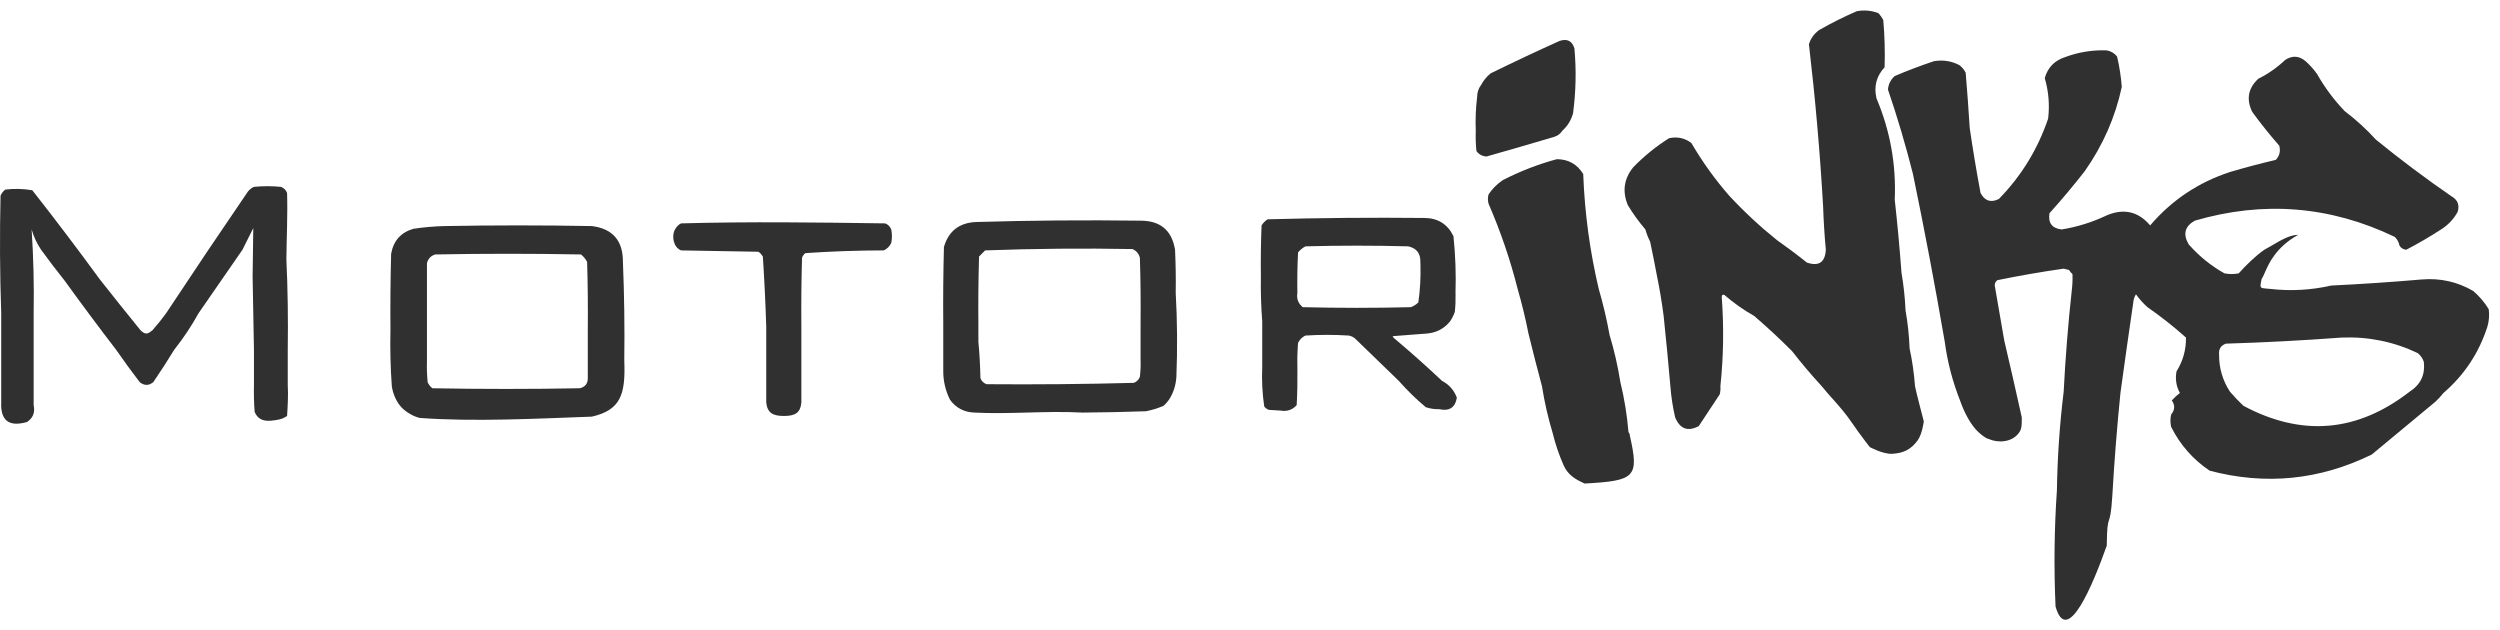 <svg width="119" height="30" viewBox="0 0 119 30" fill="none" xmlns="http://www.w3.org/2000/svg">
<path d="M89.321 4.682C89.972 6.221 90.262 7.829 90.19 9.507C90.317 10.653 90.424 11.812 90.511 12.981C90.612 13.568 90.677 14.168 90.704 14.782C90.809 15.369 90.873 15.97 90.897 16.583C91.023 17.169 91.109 17.77 91.155 18.385C91.191 18.6 91.573 20.057 91.573 20.057C91.573 20.057 91.499 20.658 91.283 20.958C90.969 21.396 90.6 21.574 90.061 21.601C89.629 21.623 89 21.28 89 21.28C89 21.28 88.497 20.634 88.195 20.186C87.867 19.698 87.553 19.345 87.24 18.993L87.24 18.993C87.065 18.797 86.891 18.602 86.716 18.385C86.219 17.845 85.746 17.287 85.3 16.712C84.718 16.129 84.117 15.571 83.499 15.039C82.995 14.755 82.524 14.423 82.084 14.042C81.999 14.008 81.956 14.04 81.955 14.139C82.061 15.56 82.039 16.975 81.891 18.385C81.901 18.515 81.891 18.644 81.859 18.771C81.692 19.023 81.526 19.275 81.36 19.526C81.194 19.779 81.028 20.03 80.861 20.282C80.341 20.558 79.965 20.419 79.736 19.864C79.624 19.377 79.548 18.884 79.51 18.385C79.414 17.268 79.306 16.153 79.189 15.039C79.106 14.393 78.998 13.75 78.867 13.109C78.767 12.572 78.659 12.036 78.546 11.501C78.454 11.322 78.378 11.129 78.32 10.922C78.01 10.559 77.731 10.173 77.484 9.764C77.214 9.11 77.299 8.51 77.741 7.963C78.257 7.432 78.825 6.971 79.446 6.579C79.836 6.493 80.19 6.568 80.508 6.805C81.029 7.698 81.63 8.534 82.309 9.314C83.025 10.084 83.786 10.791 84.593 11.437C85.074 11.774 85.546 12.128 86.008 12.498C86.576 12.692 86.876 12.488 86.909 11.887C86.846 11.202 86.803 10.516 86.78 9.828C86.632 7.246 86.406 4.673 86.105 2.108C86.189 1.831 86.35 1.606 86.587 1.433C87.172 1.097 87.773 0.797 88.388 0.532C88.744 0.468 89.087 0.5 89.418 0.629C89.505 0.727 89.581 0.834 89.643 0.95C89.71 1.7 89.731 2.451 89.707 3.202C89.316 3.623 89.188 4.117 89.321 4.682Z" fill="#303030"/>
<path fill-rule="evenodd" clip-rule="evenodd" d="M69.284 14.002C69.291 14.284 69.28 14.565 69.249 14.846C69.192 15.011 69.116 15.161 69.024 15.296L69.024 15.296C68.989 15.339 68.953 15.38 68.916 15.418C68.653 15.686 68.325 15.838 67.931 15.876L66.258 16.004C66.301 16.004 66.322 16.026 66.322 16.069C66.372 16.11 66.421 16.152 66.471 16.193C67.211 16.819 67.934 17.463 68.638 18.127C68.681 18.15 68.722 18.174 68.761 18.199C69.037 18.375 69.232 18.62 69.346 18.931C69.27 19.399 68.991 19.582 68.51 19.478C68.288 19.483 68.073 19.451 67.866 19.382C67.405 18.995 66.976 18.577 66.58 18.127C65.891 17.462 65.204 16.797 64.521 16.133L64.521 16.133C64.432 16.049 64.325 15.996 64.199 15.972L64.199 15.972C63.513 15.929 62.827 15.929 62.141 15.972C62.121 15.981 62.101 15.991 62.082 16.002C61.951 16.077 61.853 16.185 61.787 16.326C61.783 16.374 61.779 16.422 61.776 16.47C61.752 16.808 61.745 17.146 61.755 17.484C61.755 17.521 61.756 17.559 61.757 17.596C61.764 18.16 61.753 18.723 61.722 19.285C61.52 19.511 61.263 19.597 60.95 19.543C60.859 19.537 60.768 19.532 60.677 19.526L60.677 19.526L60.676 19.526L60.676 19.526L60.666 19.526C60.579 19.521 60.491 19.515 60.404 19.51C60.312 19.48 60.237 19.427 60.178 19.349C60.087 18.733 60.055 18.111 60.082 17.484L60.082 15.296C60.027 14.59 60.006 13.883 60.018 13.174C60.007 12.358 60.018 11.543 60.05 10.729C60.125 10.611 60.221 10.514 60.339 10.439C62.827 10.371 65.314 10.349 67.802 10.375C68.446 10.38 68.907 10.67 69.185 11.243C69.278 12.139 69.311 13.04 69.282 13.945V13.945C69.282 13.964 69.283 13.983 69.284 14.002ZM62.012 14.621C61.795 14.447 61.71 14.222 61.755 13.945C61.744 13.302 61.755 12.658 61.787 12.015C61.886 11.895 62.004 11.798 62.141 11.726C63.77 11.683 65.4 11.683 67.03 11.726C67.428 11.813 67.621 12.059 67.609 12.466C67.611 12.506 67.612 12.547 67.613 12.587C67.632 13.195 67.598 13.797 67.513 14.396C67.411 14.495 67.293 14.57 67.159 14.621C65.443 14.664 63.728 14.664 62.012 14.621Z" fill="#303030"/>
<path fill-rule="evenodd" clip-rule="evenodd" d="M55.932 11.887C55.964 12.573 55.975 13.259 55.964 13.946C56.039 15.264 56.049 16.594 55.996 17.934C55.972 18.339 55.854 18.704 55.642 19.028C55.57 19.133 55.484 19.229 55.385 19.317C55.116 19.433 54.837 19.519 54.548 19.575C53.54 19.611 52.532 19.632 51.525 19.639C50.654 19.591 49.785 19.614 48.915 19.637C48.071 19.66 47.226 19.682 46.378 19.639C45.886 19.619 45.5 19.415 45.22 19.028C44.998 18.584 44.891 18.113 44.899 17.613V15.425C44.888 14.203 44.899 12.98 44.931 11.758C45.148 11.006 45.651 10.609 46.443 10.568C49.058 10.491 51.675 10.469 54.291 10.504C55.235 10.505 55.782 10.966 55.932 11.887ZM46.571 15.425L46.571 16.262C46.625 16.829 46.657 17.408 46.668 17.999C46.721 18.138 46.818 18.235 46.957 18.288C49.295 18.307 51.632 18.286 53.97 18.224C54.109 18.17 54.206 18.074 54.259 17.934C54.291 17.656 54.302 17.378 54.291 17.098V15.425C54.302 14.374 54.291 13.323 54.259 12.273C54.209 12.075 54.091 11.935 53.905 11.855C51.567 11.812 49.23 11.833 46.893 11.919L46.603 12.209C46.571 13.281 46.56 14.353 46.571 15.425Z" fill="#303030"/>
<path d="M36.312 12.209C36.385 13.329 36.439 14.444 36.473 15.554V19.157C36.523 19.657 36.794 19.8 37.309 19.8C37.856 19.8 38.098 19.653 38.145 19.157V15.554C38.135 14.46 38.145 13.367 38.177 12.273C38.207 12.181 38.261 12.106 38.338 12.048C39.576 11.964 40.82 11.921 42.07 11.919C42.23 11.844 42.348 11.726 42.423 11.565C42.466 11.351 42.466 11.136 42.423 10.922C42.37 10.783 42.273 10.686 42.134 10.633C38.895 10.587 35.657 10.544 32.42 10.633C32.305 10.683 32.209 10.783 32.13 10.922C31.953 11.233 32.054 11.779 32.42 11.919C33.04 11.93 33.66 11.941 34.28 11.952C34.883 11.962 35.484 11.973 36.087 11.983C36.179 12.014 36.254 12.131 36.312 12.209Z" fill="#303030"/>
<path d="M13.632 12.337C13.643 11.286 13.697 10.235 13.665 9.185C13.611 9.045 13.514 8.949 13.375 8.895C12.946 8.852 12.517 8.852 12.088 8.895C11.973 8.946 11.877 9.021 11.799 9.12C10.484 11.043 9.187 12.973 7.907 14.91C7.708 15.185 7.494 15.453 7.263 15.714C7.258 15.719 7.252 15.723 7.247 15.727C7.241 15.732 7.234 15.737 7.228 15.742L7.226 15.743L7.226 15.743C7.119 15.824 7.05 15.877 6.958 15.875C6.867 15.874 6.781 15.811 6.684 15.714C6.032 14.912 5.389 14.108 4.754 13.302C3.709 11.87 2.636 10.454 1.538 9.056C1.112 8.983 0.683 8.973 0.251 9.024C0.151 9.102 0.076 9.198 0.026 9.313C-0.017 11.18 -0.007 13.045 0.058 14.91V19.156C0.02 20.019 0.427 20.33 1.28 20.089C1.57 19.904 1.677 19.635 1.602 19.285V14.91C1.625 13.576 1.593 12.247 1.506 10.922C1.604 11.269 1.754 11.59 1.956 11.887C2.322 12.392 2.698 12.885 3.082 13.366C3.882 14.474 4.697 15.568 5.526 16.647C5.888 17.17 6.263 17.685 6.652 18.191C6.867 18.363 7.081 18.363 7.296 18.191C7.642 17.684 7.975 17.17 8.293 16.647C8.726 16.102 9.112 15.523 9.451 14.91C10.146 13.907 10.843 12.899 11.542 11.887C11.624 11.721 11.707 11.555 11.79 11.389L11.8 11.371C11.885 11.2 11.971 11.028 12.056 10.857C12.043 11.628 12.032 12.4 12.024 13.173C12.043 14.331 12.064 15.489 12.088 16.647V18.32C12.078 18.75 12.088 19.178 12.121 19.607C12.262 19.952 12.539 20.057 12.893 20.025C13.214 19.996 13.436 19.957 13.665 19.8C13.697 19.285 13.725 18.82 13.697 18.32V16.647C13.718 15.2 13.697 13.763 13.632 12.337Z" fill="#303030"/>
<path fill-rule="evenodd" clip-rule="evenodd" d="M28.172 10.761C29.163 10.885 29.656 11.454 29.651 12.466C29.715 14.02 29.737 15.585 29.716 17.162C29.78 18.77 29.549 19.519 28.172 19.832C25.479 19.931 22.57 20.08 20.001 19.896C19.714 19.847 19.334 19.619 19.133 19.414C18.875 19.151 18.703 18.751 18.65 18.384C18.586 17.495 18.565 16.595 18.586 15.682C18.575 14.481 18.586 13.28 18.618 12.08C18.729 11.46 19.082 11.063 19.68 10.89C20.17 10.816 20.663 10.773 21.159 10.761C23.497 10.718 25.834 10.718 28.172 10.761ZM27.947 12.466C27.979 13.538 27.989 14.61 27.979 15.682V17.998C27.981 18.262 27.852 18.423 27.593 18.481C25.255 18.524 22.918 18.524 20.58 18.481C20.481 18.403 20.406 18.306 20.355 18.191C20.323 17.849 20.312 17.506 20.323 17.162V12.53C20.372 12.322 20.501 12.183 20.709 12.112C23.025 12.069 25.341 12.069 27.657 12.112C27.778 12.211 27.874 12.329 27.947 12.466Z" fill="#303030"/>
<path d="M70.504 4.038C70.615 3.829 70.766 3.647 70.954 3.492C72.04 2.959 73.133 2.445 74.235 1.948C74.596 1.828 74.832 1.946 74.942 2.301C75.036 3.325 75.014 4.354 74.878 5.389C74.787 5.722 74.616 6.001 74.364 6.226C74.274 6.368 74.145 6.464 73.978 6.515C72.907 6.833 71.835 7.144 70.761 7.448C70.559 7.439 70.399 7.353 70.278 7.191C70.246 6.87 70.235 6.548 70.246 6.226C70.225 5.678 70.247 5.142 70.311 4.617C70.312 4.398 70.377 4.205 70.504 4.038Z" fill="#303030"/>
<path d="M76.1 13.753C75.677 11.956 75.43 10.133 75.361 8.284C75.074 7.816 74.656 7.58 74.106 7.577C73.218 7.817 72.36 8.149 71.533 8.574C71.264 8.756 71.039 8.981 70.857 9.249C70.814 9.399 70.814 9.55 70.857 9.7C71.427 11.014 71.889 12.365 72.24 13.753C72.442 14.452 72.614 15.16 72.755 15.876C72.961 16.721 73.176 17.558 73.398 18.385C73.519 19.147 73.691 19.898 73.913 20.636C74.04 21.155 74.212 21.659 74.428 22.148C74.644 22.637 75.038 22.838 75.425 23.017C77.838 22.882 78.031 22.727 77.58 20.733C77.578 20.664 77.557 20.61 77.516 20.572C77.448 19.761 77.32 18.967 77.13 18.192C77.007 17.422 76.836 16.672 76.615 15.94C76.48 15.194 76.309 14.465 76.1 13.753Z" fill="#303030"/>
<path fill-rule="evenodd" clip-rule="evenodd" d="M108.074 13.753C108.008 13.746 107.95 13.742 107.9 13.738C107.745 13.725 107.662 13.719 107.625 13.674C107.582 13.621 107.604 13.515 107.653 13.284L107.655 13.27C107.701 13.215 107.744 13.116 107.801 12.986C107.99 12.55 108.328 11.773 109.392 11.179C109.002 11.179 108.583 11.425 108.172 11.667C108.041 11.743 107.912 11.819 107.784 11.887C107.381 12.161 106.888 12.643 106.562 13.013C106.283 13.056 106.165 13.056 105.886 13.013C105.242 12.652 104.673 12.191 104.181 11.63C103.9 11.148 103.997 10.773 104.471 10.504C107.748 9.547 110.922 9.804 113.992 11.276C114.109 11.392 114.184 11.531 114.217 11.694C114.293 11.813 114.401 11.878 114.539 11.887C115.121 11.584 115.69 11.252 116.244 10.89C116.556 10.682 116.804 10.414 116.984 10.086C117.085 9.762 116.988 9.515 116.694 9.346C115.457 8.495 114.256 7.594 113.091 6.644C112.637 6.146 112.144 5.696 111.612 5.293C111.098 4.758 110.658 4.168 110.293 3.524C110.135 3.301 109.952 3.097 109.746 2.913C109.439 2.654 109.117 2.632 108.781 2.848C108.397 3.212 107.969 3.512 107.495 3.749C107.011 4.197 106.914 4.722 107.205 5.325C107.61 5.88 108.038 6.416 108.492 6.933C108.562 7.191 108.508 7.416 108.331 7.609C107.597 7.782 106.869 7.974 106.144 8.188C104.636 8.684 103.371 9.531 102.348 10.729C101.786 10.069 101.1 9.909 100.289 10.247C99.603 10.575 98.884 10.801 98.134 10.922C97.675 10.869 97.482 10.612 97.555 10.15C98.137 9.504 98.694 8.839 99.228 8.156C100.097 6.923 100.687 5.582 100.997 4.135C100.959 3.645 100.884 3.163 100.772 2.687C100.646 2.533 100.485 2.437 100.289 2.398C99.605 2.372 98.94 2.479 98.295 2.72C97.794 2.883 97.473 3.215 97.33 3.717C97.514 4.346 97.569 4.99 97.491 5.647C96.997 7.104 96.214 8.38 95.142 9.475C94.759 9.659 94.47 9.563 94.274 9.185C94.082 8.16 93.91 7.131 93.759 6.097C93.704 5.215 93.64 4.336 93.566 3.459C93.494 3.323 93.398 3.205 93.277 3.106C92.892 2.903 92.485 2.839 92.055 2.913C91.423 3.123 90.801 3.359 90.189 3.62C89.996 3.792 89.888 4.006 89.867 4.264C90.319 5.586 90.715 6.927 91.057 8.284C91.606 10.935 92.11 13.595 92.569 16.262C92.699 17.235 92.946 18.179 93.309 19.092C93.501 19.649 93.824 20.25 94.177 20.572C94.531 20.894 94.66 20.894 94.66 20.894C95.078 21.087 95.737 21.069 96.075 20.636C96.234 20.433 96.235 20.281 96.236 19.983C96.236 19.959 96.236 19.933 96.236 19.906C96.236 19.893 96.236 19.879 96.236 19.864C95.963 18.632 95.685 17.41 95.4 16.197C95.247 15.33 95.097 14.462 94.95 13.592C94.946 13.482 94.989 13.396 95.078 13.335C96.124 13.121 97.175 12.939 98.231 12.788L98.359 12.82C98.402 12.831 98.445 12.841 98.488 12.852C98.529 12.926 98.583 12.99 98.649 13.045C98.66 13.302 98.649 13.559 98.617 13.817C98.442 15.421 98.313 17.029 98.231 18.642C98.041 20.192 97.934 21.758 97.909 23.338C97.783 25.175 97.761 27.02 97.844 28.871C98.399 30.822 99.643 27.775 100.282 25.971C100.301 24.21 100.437 25.352 100.547 23.596C100.64 21.963 100.769 20.334 100.933 18.706C101.129 17.271 101.333 15.835 101.544 14.396C101.555 14.254 101.598 14.125 101.672 14.01C101.831 14.233 102.013 14.437 102.219 14.621C102.859 15.065 103.47 15.547 104.053 16.069C104.061 16.645 103.911 17.181 103.602 17.677C103.534 18.042 103.588 18.385 103.763 18.706C103.628 18.809 103.499 18.927 103.377 19.06C103.539 19.284 103.528 19.509 103.345 19.736C103.302 19.929 103.302 20.122 103.345 20.315C103.772 21.171 104.383 21.868 105.179 22.405C107.844 23.108 110.417 22.851 112.898 21.634C113.406 21.213 113.913 20.792 114.42 20.371C114.92 19.956 115.421 19.54 115.922 19.125C116.064 18.994 116.193 18.854 116.308 18.706C117.298 17.855 117.994 16.804 118.399 15.554C118.479 15.279 118.501 15 118.463 14.718C118.265 14.39 118.018 14.101 117.723 13.849C116.97 13.412 116.155 13.23 115.279 13.302C113.844 13.426 112.407 13.523 110.969 13.592C110.009 13.81 109.044 13.864 108.074 13.753ZM114.7 18.642C115.22 18.309 115.445 17.837 115.375 17.227C115.319 17.059 115.222 16.92 115.086 16.808C113.939 16.262 112.727 16.015 111.451 16.069C109.619 16.205 107.786 16.302 105.951 16.358C105.71 16.448 105.603 16.62 105.629 16.873C105.623 17.515 105.795 18.105 106.144 18.642C106.343 18.874 106.557 19.099 106.787 19.317C109.571 20.802 112.208 20.577 114.7 18.642Z" fill="#303030"/>
</svg>
